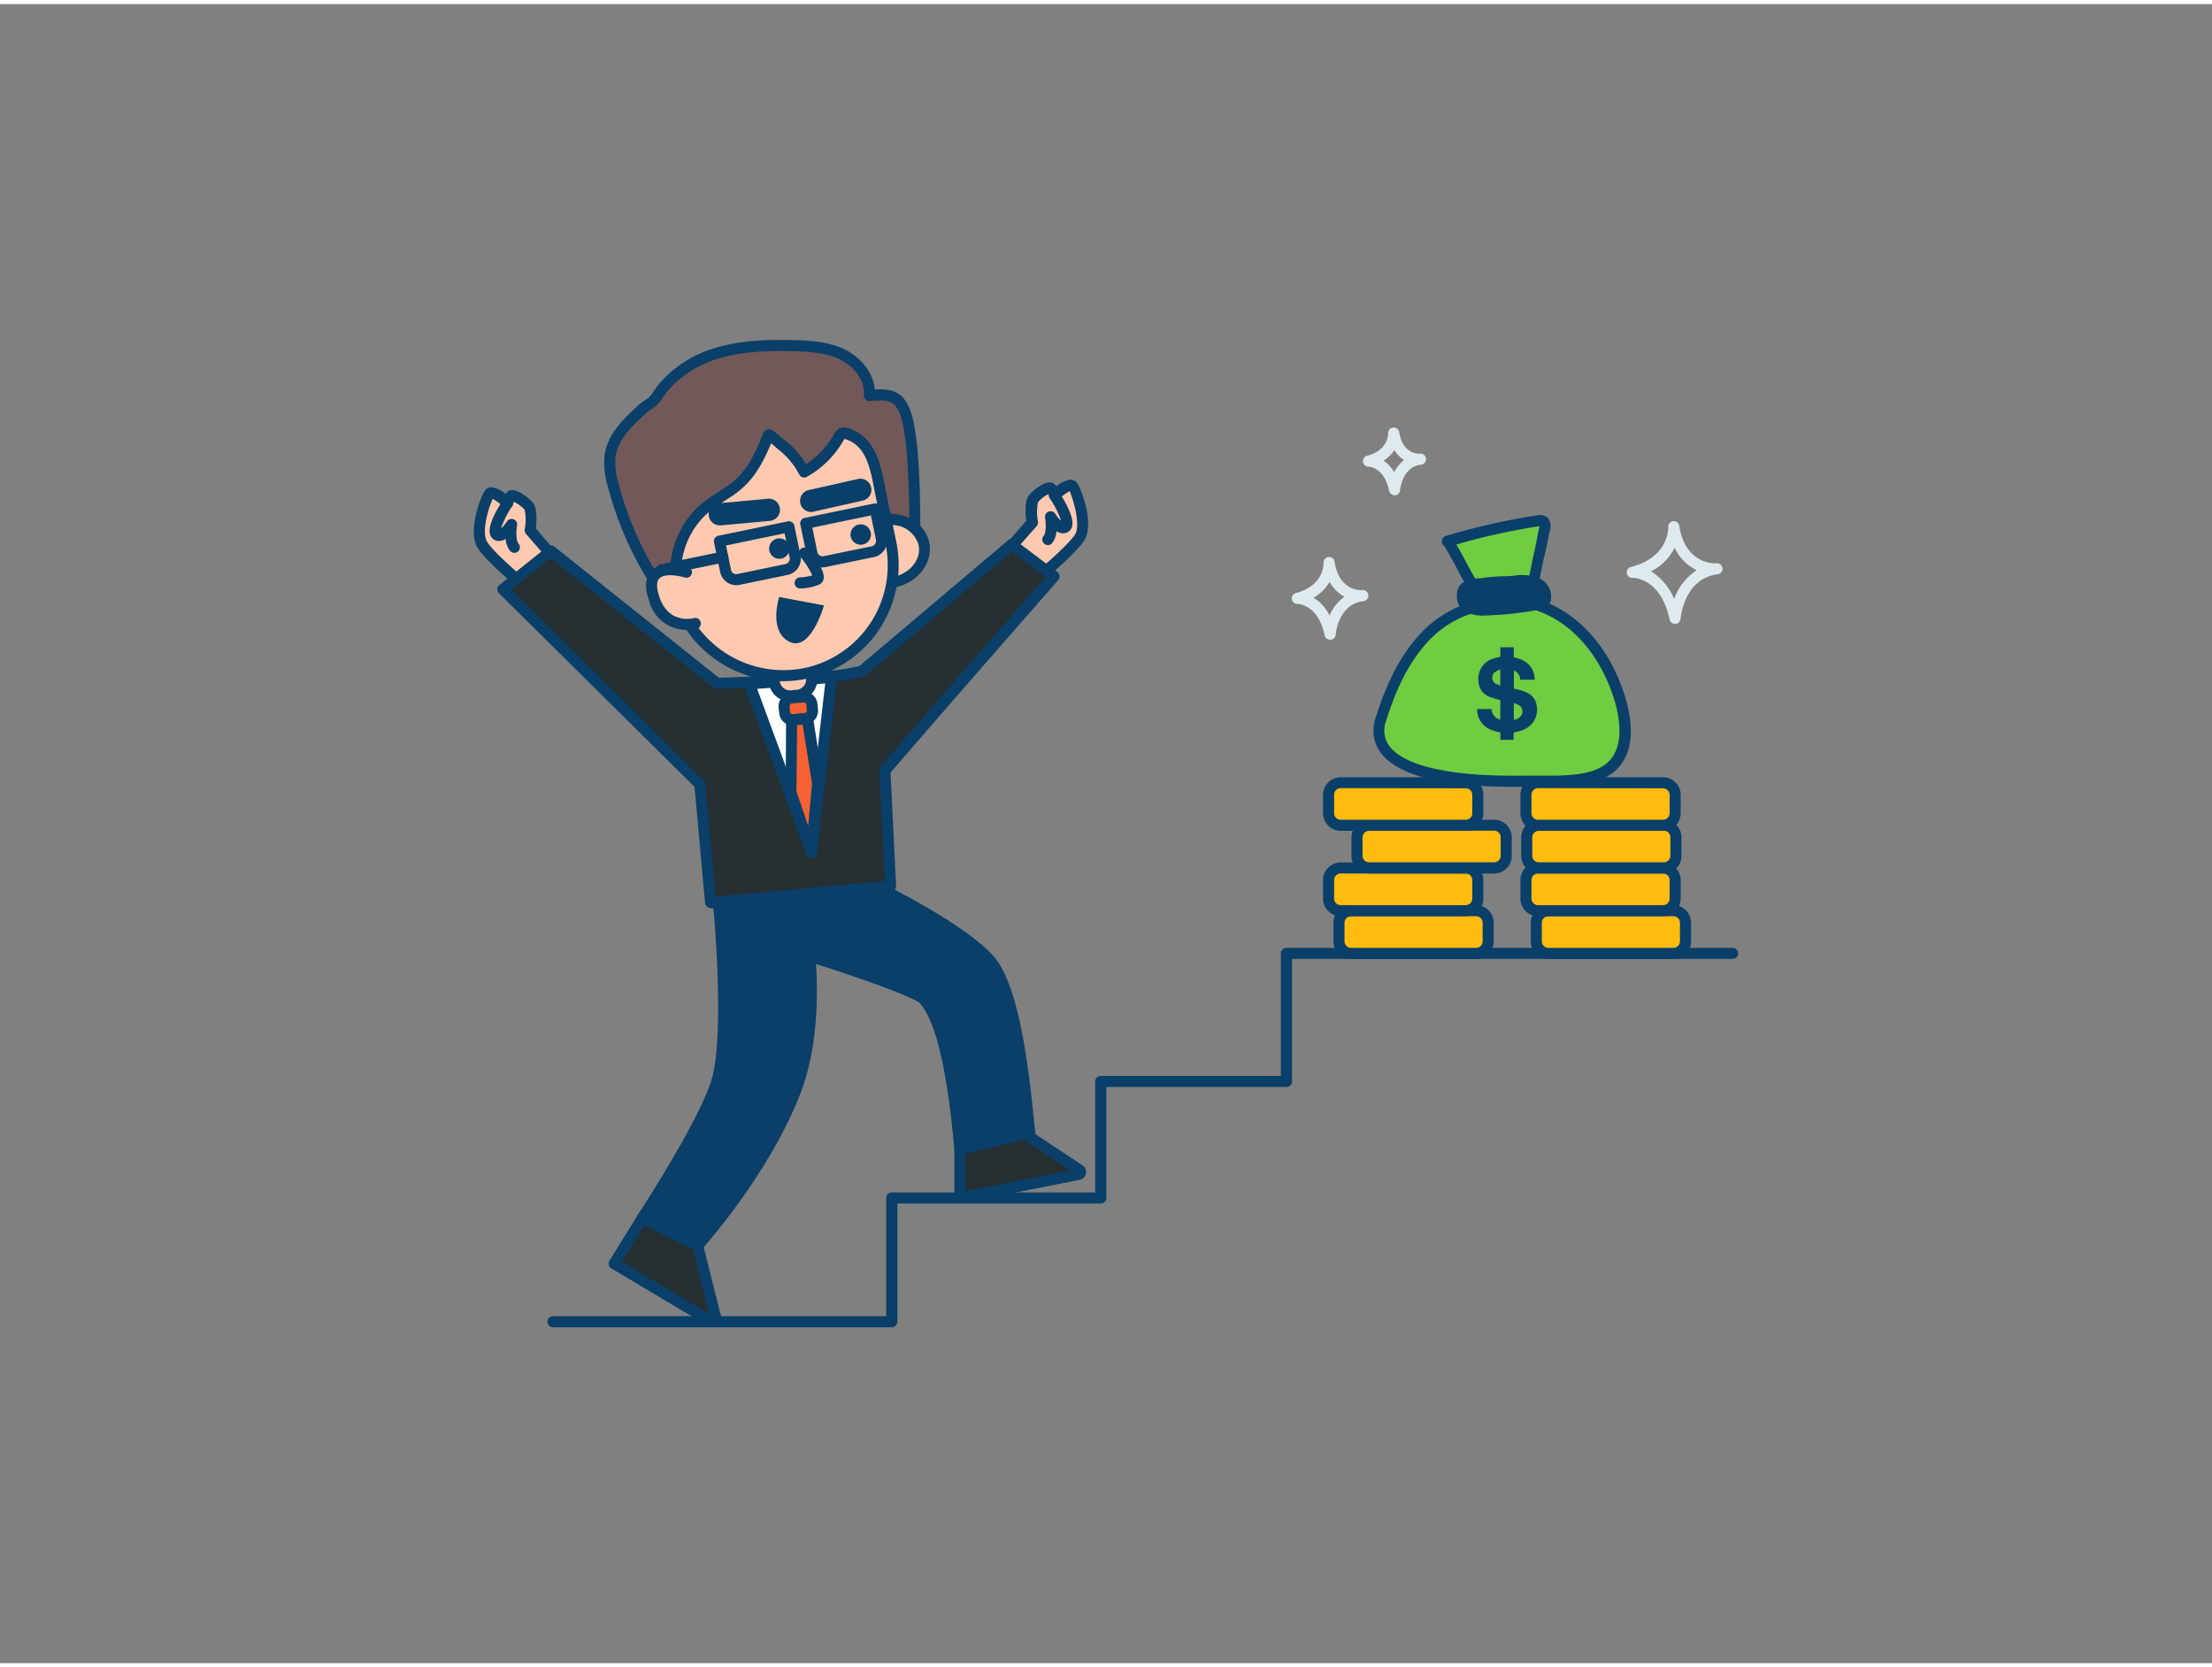 <svg xmlns="http://www.w3.org/2000/svg" viewBox="0 0 400 300" width="406" height="306" class="illustration styles_illustrationTablet__1DWOa"><rect x="0" y="0" width="400" height="300" fill="#808080" stroke="none"/><g id="_558_money_motivation_outline" data-name="#558_money_motivation_outline"><path d="M99.52,99.39l-3.69-4.24s.47-3.3-.18-4.25-2.73-2.2-3.16-2-.69,1.32-.69,1.32-2.62-2.42-3.26-1.71-2.89,6.69-1.33,9.27,9.52,9,9.52,9Z" fill="#ffc9b0"></path><path d="M96.73,107.79a1,1,0,0,1-.63-.22c-.83-.67-8.14-6.61-9.75-9.27-1.86-3.09.68-9.6,1.45-10.46a1.38,1.38,0,0,1,1-.46,4.57,4.57,0,0,1,2.62,1.21,1.83,1.83,0,0,1,.65-.59c1.22-.58,3.76,1.36,4.42,2.34s.55,3.22.4,4.49l3.39,3.91a1,1,0,0,1,.18,1l-2.78,7.4a1,1,0,0,1-.68.61A.75.75,0,0,1,96.73,107.79ZM89.11,89.47c-.67,1.34-2.16,5.94-1,7.8s5.59,5.68,8.22,7.86l2.08-5.53-3.29-3.8a1,1,0,0,1-.24-.79,9.16,9.16,0,0,0,0-3.55A6.15,6.15,0,0,0,92.92,90a2.35,2.35,0,0,0-.14.45,1,1,0,0,1-.68.72,1,1,0,0,1-1-.22A10.53,10.53,0,0,0,89.11,89.47Z" fill="#093f68"></path><path d="M93,99.23a1,1,0,0,1-.76-.35,4,4,0,0,1-.81-2.18,2.51,2.51,0,0,1-.92.37,1.78,1.78,0,0,1-1.42-.41c-1.14-1-.51-3.34,1.88-7a1,1,0,0,1,1.67,1.09,18,18,0,0,0-2.06,4.09,6.5,6.5,0,0,0,1.09-1.28,1,1,0,0,1,1.2-.4,1,1,0,0,1,.63,1.1c-.17,1-.2,2.76.26,3.3A1,1,0,0,1,93,99.23Zm-2.47-3.89h0Z" fill="#093f68"></path><path d="M261.73,97.15a121.92,121.92,0,0,1,16.45-3.73c1.81-.27,1.14,1.17.92,2.43-.27,1.54-.59,3.08-1,4.61s-.75,5.26-2.13,6a13.09,13.09,0,0,1-4.91.81c-1.42,0-3.09-.09-4.13-1.18C266.11,105.18,262.06,97.05,261.73,97.15Z" fill="#70cc40"></path><path d="M270.64,108.27a5.91,5.91,0,0,1-4.39-1.5,37.62,37.62,0,0,1-2.94-5c-.77-1.42-1.82-3.34-2.17-3.82a1,1,0,0,1-.37-.52,1,1,0,0,1,.67-1.25h0A122.44,122.44,0,0,1,278,92.44a2.14,2.14,0,0,1,1.93.48,2.66,2.66,0,0,1,.25,2.53c0,.19-.09.38-.12.57-.28,1.56-.6,3.13-1,4.67-.07.29-.14.68-.22,1.1-.48,2.59-1,4.8-2.41,5.55a13.3,13.3,0,0,1-5.34.92Zm-7.3-10.55c.42.71,1,1.71,1.73,3.11.9,1.66,2.28,4.18,2.63,4.56.63.65,1.69.93,3.38.87a12.84,12.84,0,0,0,4.47-.69c.67-.36,1.17-3,1.39-4.15.08-.46.16-.87.24-1.2.36-1.5.67-3,.94-4.55,0-.22.09-.44.14-.66s.09-.41.12-.6h-.05A120.42,120.42,0,0,0,263.34,97.72Zm-1.35.4Zm0,0Zm0,0Zm0,0h0Zm0,0Zm0,0Zm0,0Zm0,0Zm0,0Zm0,0Zm0,0Z" fill="#093f68"></path><path d="M258.27,139c-4.73-1.17-10.38-3.88-8.6-9.61,1.71-5.51,4.1-11,8.1-15.11a19.53,19.53,0,0,1,9.57-5.48c2.89-.67,7.29-1.12,10.18-.3,5.9,1.68,10.51,6.43,13.24,11.78,2.33,4.55,5.11,13,.94,17.28-3.45,3.55-10.46,2.88-15,2.93C270.57,140.57,264.3,140.49,258.27,139Z" fill="#70cc40"></path><path d="M280.53,141.52h-1.74c-.72,0-1.4,0-2,0-6.06.07-12.49,0-18.72-1.52h0c-3.1-.76-7.15-2.31-8.87-5.36a6.81,6.81,0,0,1-.45-5.52c2.15-6.91,4.8-11.83,8.34-15.51a20.42,20.42,0,0,1,10.06-5.75c3-.69,7.55-1.18,10.68-.29,5.63,1.6,10.69,6.08,13.86,12.29,1.08,2.1,6.17,12.87.77,18.42C289.56,141.21,284.78,141.52,280.53,141.52Zm-3.21-2h1.49c4.24,0,9.51.1,12.17-2.64,3.45-3.55,1.56-10.9-1.11-16.12-2.92-5.72-7.52-9.83-12.62-11.28-2.6-.73-6.74-.37-9.69.32a18.42,18.42,0,0,0-9.07,5.19c-3.32,3.44-5.82,8.12-7.87,14.71a4.82,4.82,0,0,0,.28,3.95c1.07,1.89,3.77,3.45,7.61,4.4,6,1.47,12.29,1.53,18.22,1.46Z" fill="#093f68"></path><path d="M161.28,239.27H100a1,1,0,0,1,0-2h60.26V215.89a1,1,0,0,1,1-1h36.78V194.82a1,1,0,0,1,1-1h32.58V171.66a1,1,0,0,1,1-1h80.69a1,1,0,0,1,0,2H233.64v22.16a1,1,0,0,1-1,1H200.06v20.07a1,1,0,0,1-1,1H162.28v21.38A1,1,0,0,1,161.28,239.27Z" fill="#093f68"></path><path d="M183,98l3.69-4.24s-.46-3.3.18-4.25,2.73-2.2,3.16-2,.69,1.32.69,1.32,2.63-2.42,3.26-1.71,2.89,6.69,1.33,9.27-9.52,9-9.52,9Z" fill="#ffc9b0"></path><path d="M185.75,106.39a1.17,1.17,0,0,1-.26,0,1,1,0,0,1-.67-.61L182,98.34a1,1,0,0,1,.18-1l3.39-3.9c-.15-1.27-.28-3.48.4-4.49.57-.84,3.15-3,4.42-2.34a1.81,1.81,0,0,1,.65.58,4.92,4.92,0,0,1,2.62-1.2,1.43,1.43,0,0,1,1,.46c.76.86,3.3,7.36,1.44,10.46-1.6,2.65-8.92,8.6-9.75,9.26A1,1,0,0,1,185.75,106.39Zm-1.64-8.2,2.09,5.54c2.62-2.18,7.18-6.14,8.22-7.86s-.37-6.44-1-7.8a10.11,10.11,0,0,0-2,1.49,1,1,0,0,1-1,.22,1,1,0,0,1-.68-.73,2.49,2.49,0,0,0-.14-.44,6.15,6.15,0,0,0-1.9,1.45,9.16,9.16,0,0,0,0,3.55,1,1,0,0,1-.24.79Zm5.81-9.71Z" fill="#093f68"></path><path d="M186.37,205.58l-12.79,1.56c-1.51-17.1-4-24.21-6.41-27-1.95-2.27-25.57-9.44-25.57-9.44l6.25-15.48c6.07,1.64,25.62,11.34,31.09,17.69C184.14,178.89,185.5,198.14,186.37,205.58Z" fill="#093f68"></path><path d="M173.58,208.14a1,1,0,0,1-.63-.22,1,1,0,0,1-.36-.69c-1.26-14.28-3.34-23.19-6.18-26.48-1.1-1.28-13.62-5.65-25.1-9.13a1,1,0,0,1-.63-1.33l6.24-15.49a1,1,0,0,1,1.19-.59c6.54,1.77,26.1,11.64,31.59,18,4.75,5.51,6.35,20.81,7.31,29.95.13,1.26.25,2.37.35,3.3a1,1,0,0,1-.87,1.11l-12.79,1.56ZM142.94,170c5.62,1.73,23.09,7.22,25,9.42,3.08,3.58,5.23,12.28,6.56,26.58l10.78-1.31c-.08-.71-.16-1.49-.25-2.34-.87-8.32-2.5-23.82-6.83-28.85-5.13-5.94-23.18-15-29.76-17.12Z" fill="#093f68"></path><path d="M173.58,207.14v8.75l21.47-4.24a.44.44,0,0,0,.1-.83l-9.77-6.47Z" fill="#262f31"></path><path d="M173.58,216.89a1,1,0,0,1-1-1v-8.75a1,1,0,0,1,.77-1l11.8-2.8a1,1,0,0,1,.78.14l9.73,6.45a1.44,1.44,0,0,1,.73,1.42,1.46,1.46,0,0,1-1.12,1.25l-21.49,4.25Zm1-9v6.75l18.93-3.74-8.32-5.52Z" fill="#093f68"></path><path d="M160,138.58l1,20.91-32.58,3-1.94-21.36L90.93,105.82l8.68-6.93,30.05,23.94c5.62-.18,21.71-.8,26.27-2.27L183,97.7l7.64,5.76S170.89,125.91,160,138.58Z" fill="#262f31"></path><path d="M128.49,163.45a1,1,0,0,1-.64-.23,1,1,0,0,1-.35-.68l-1.91-21-35.36-35a1,1,0,0,1,.08-1.49L99,98.11a1,1,0,0,1,1.25,0L130,121.82c12.83-.42,22.28-1.22,25.44-2.15l26.88-22.73a1,1,0,0,1,1.25,0l7.64,5.76a1,1,0,0,1,.39.7,1,1,0,0,1-.24.76c-.2.23-19.52,22.24-30.32,34.81l1,20.51a1,1,0,0,1-.91,1.05l-32.58,3ZM92.44,105.9l34.82,34.48a1.05,1.05,0,0,1,.29.62l1.85,20.37L160,158.58l-1-20a1,1,0,0,1,.24-.7c9.58-11.17,26.24-30.18,29.87-34.32L183,99l-26.42,22.35a1.14,1.14,0,0,1-.34.19c-4.56,1.47-20.08,2.11-26.54,2.31a1,1,0,0,1-.66-.21L99.61,100.17Z" fill="#093f68"></path><path d="M116.16,219.53s10.47-15.84,13.31-24.17.46-33,.46-33h15.18s4.35,19.8-1.38,34.41-17.58,27.72-17.58,27.72Z" fill="#093f68"></path><path d="M126.15,225.52a1.06,1.06,0,0,1-.45-.11l-10-5a1,1,0,0,1-.51-.64,1,1,0,0,1,.13-.81c.1-.16,10.42-15.83,13.19-23.94s.44-32.3.41-32.55a1,1,0,0,1,1-1.1h15.18a1,1,0,0,1,1,.79c.18.82,4.34,20.26-1.43,35s-17.65,27.9-17.77,28A1,1,0,0,1,126.15,225.52Zm-8.54-6.38,8.3,4.14c2.3-2.66,12-14.28,16.89-26.85s2.2-29.24,1.49-33H131c.43,5,2,24.77-.6,32.29C127.93,203,119.93,215.57,117.61,219.14Z" fill="#093f68"></path><path d="M116.16,219.53l-5.1,8.23,17.56,10.46a.62.62,0,0,0,.74-.92l-3.21-12.78Z" fill="#262f31"></path><path d="M128.86,239.27a1.77,1.77,0,0,1-.63-.13l-.12-.06-17.57-10.46a1,1,0,0,1-.46-.62,1,1,0,0,1,.13-.77l5.1-8.23a1,1,0,0,1,1.3-.36l10,5a1,1,0,0,1,.52.66l3.17,12.64a1.58,1.58,0,0,1-.18,1.74A1.63,1.63,0,0,1,128.86,239.27Zm-.32-1.39Zm-16.1-10.46,15.76,9.38-2.91-11.59-8.76-4.38Z" fill="#093f68"></path><polygon points="150.38 121.76 146.73 153.38 135.53 122.94 150.38 121.76" fill="#fff"></polygon><path d="M146.73,154.38a1,1,0,0,1-.94-.65l-11.2-30.45a1,1,0,0,1,.1-.88,1,1,0,0,1,.76-.46l14.85-1.18a1,1,0,0,1,1.07,1.11l-3.65,31.63a1,1,0,0,1-.87.88Zm-9.81-30.55,9.3,25.26,3-26.24Z" fill="#093f68"></path><path d="M139.94,118.24h6.82a0,0,0,0,1,0,0v3.92a2.89,2.89,0,0,1-2.89,2.89h-1a2.89,2.89,0,0,1-2.89-2.89v-3.92A0,0,0,0,1,139.94,118.24Z" transform="translate(-10.42 13.47) rotate(-5.19)" fill="#ffc9b0"></path><path d="M142.87,126.1a3.88,3.88,0,0,1-2.48-.9,3.92,3.92,0,0,1-1.39-2.64l-.35-3.91a1,1,0,0,1,.9-1.09l6.79-.61a1,1,0,0,1,.73.22,1,1,0,0,1,.35.68l.36,3.91a3.91,3.91,0,0,1-3.53,4.23h0l-1,.09Zm1.29-1.11h0Zm-3.43-5.52.26,2.91a1.91,1.91,0,0,0,.68,1.28,1.85,1.85,0,0,0,1.38.43l1-.09a1.9,1.9,0,0,0,1.72-2.06l-.27-2.91Z" fill="#093f68"></path><path d="M119.83,106.18a7.4,7.4,0,0,1-1.21-1.56A61,61,0,0,1,110.9,87a13.31,13.31,0,0,1-.57-5.45c.52-3.33,3.14-5.87,5.62-8.15,1.33-1.23,2.09-1.18,3-2.79a15.62,15.62,0,0,1,3.77-4c5.64-4.53,13.43-5.08,20.66-4.9,3.09.08,6.28.28,9,1.68s5,4.27,4.7,7.34c3.59-.34,5.55-.15,6.72,3.7,1.81,6,1.51,22.83,1.51,22.83l-4.28.13-31.87,7.64c-2.07.49-7.16,2.67-9,1.48A2.89,2.89,0,0,1,119.83,106.18Z" fill="#725858"></path><path d="M121.82,107.9a3.66,3.66,0,0,1-2.07-.51,4,4,0,0,1-.61-.48,8.82,8.82,0,0,1-1.36-1.74,62.26,62.26,0,0,1-7.85-17.89,14.26,14.26,0,0,1-.59-5.86c.56-3.53,3.12-6.15,5.94-8.74a10.08,10.08,0,0,1,1.39-1.07,3.89,3.89,0,0,0,1.47-1.49,16.9,16.9,0,0,1,4-4.24c6-4.83,14.16-5.3,21.31-5.12,3.17.08,6.5.29,9.47,1.78,2.56,1.29,5,3.94,5.26,7.16,3.1-.19,5.41.33,6.67,4.49,1.83,6,1.57,22.44,1.55,23.14a1,1,0,0,1-1,1l-4.19.13-31.76,7.61c-.46.11-1.09.31-1.82.54A21.14,21.14,0,0,1,121.82,107.9Zm19.3-45.17c-6.18,0-12.81.77-17.73,4.71a15.29,15.29,0,0,0-3.53,3.7,6,6,0,0,1-2.07,2.13,8.26,8.26,0,0,0-1.16.88c-2.54,2.34-4.86,4.68-5.31,7.58a12.68,12.68,0,0,0,.54,5,59.9,59.9,0,0,0,7.6,17.31,7.08,7.08,0,0,0,1.05,1.37h0a2.88,2.88,0,0,0,.34.27c1,.65,4.38-.44,6.21-1,.77-.25,1.44-.46,2-.59l31.86-7.63.2,0,3.34-.1c0-3.63,0-16.63-1.49-21.57-1-3.15-2.24-3.31-5.67-3a1,1,0,0,1-.8-.29,1,1,0,0,1-.29-.8c.27-2.8-2-5.26-4.15-6.36-2.6-1.31-5.68-1.49-8.62-1.57Q142.28,62.73,141.12,62.73Z" fill="#093f68"></path><ellipse cx="160.57" cy="98.96" rx="6.62" ry="5.71" transform="translate(-16.72 34.57) rotate(-11.69)" fill="#ffc9b0"></ellipse><path d="M160.18,105.71c-3.44,0-6.44-2.1-7.08-5.21a6.26,6.26,0,0,1,1.27-5.15,8.15,8.15,0,0,1,4.84-3c4.11-.85,8.07,1.4,8.82,5s-2,7.25-6.11,8.11A8.64,8.64,0,0,1,160.18,105.71Zm.78-11.5a7,7,0,0,0-1.35.14A6.16,6.16,0,0,0,156,96.57a4.29,4.29,0,0,0-.9,3.53c.53,2.54,3.43,4.09,6.46,3.47s5.08-3.21,4.55-5.75A5,5,0,0,0,161,94.21Z" fill="#093f68"></path><path d="M145.6,121a20.14,20.14,0,0,1-20.25-7.88c-4.92-6.83-4.37-16.88,2.53-22.34,1.47-1.17,3.16-2,4.66-3.17,3.23-2.43,4.66-5.49,6.18-9.07.39-.91.14-.85.86-.32s1.42,1.15,2.09,1.7a14.48,14.48,0,0,1,3.72,4.62,16.45,16.45,0,0,0,6.37-6.42,1.31,1.31,0,0,1,.33-.44,1.18,1.18,0,0,1,1.1,0c4.8,1.56,5.29,7,6.15,11.19l1.78,8.57A20,20,0,0,1,145.6,121Z" fill="#ffc9b0"></path><path d="M141.7,122.44a21.35,21.35,0,0,1-17.16-8.69c-5.46-7.57-4.24-18.21,2.72-23.71a29.48,29.48,0,0,1,2.57-1.77c.74-.48,1.44-.92,2.11-1.42,3-2.24,4.31-5,5.86-8.66.07-.16.11-.29.15-.38a1.23,1.23,0,0,1,.81-.89,1.2,1.2,0,0,1,1.14.33l.27.2c.52.38,1,.82,1.55,1.25l.59.49a15.73,15.73,0,0,1,3.45,4,15.54,15.54,0,0,0,5.12-5.51,2.26,2.26,0,0,1,.6-.75,2.09,2.09,0,0,1,2-.2c4.84,1.57,5.79,6.54,6.55,10.54.09.48.18.94.27,1.4l1.78,8.57A21,21,0,0,1,145.81,122h0A20.4,20.4,0,0,1,141.7,122.44Zm3.9-1.4h0Zm-6.15-41.62c-1.55,3.62-3.07,6.59-6.31,9-.73.55-1.49,1-2.23,1.5S129.25,91,128.5,91.6c-6.13,4.86-7.18,14.26-2.34,21a19.27,19.27,0,0,0,19.24,7.48,19,19,0,0,0,14.74-22.42l-1.78-8.57c-.09-.46-.18-.94-.28-1.42-.73-3.84-1.49-7.82-5.2-9l-.21-.06,0,.06a17.52,17.52,0,0,1-6.76,6.82,1,1,0,0,1-.78.08,1,1,0,0,1-.6-.5A13.54,13.54,0,0,0,141,80.74l-.61-.51C140.11,80,139.78,79.68,139.45,79.42Z" fill="#093f68"></path><circle cx="140.93" cy="98.46" r="1.85" fill="#093f68"></circle><circle cx="155.65" cy="95.92" r="1.85" fill="#093f68"></circle><path d="M144.69,105.67a1,1,0,0,1-1-1,1,1,0,0,1,1-1,9.63,9.63,0,0,0,2.21-.37,16,16,0,0,0-2.24-3.44,1,1,0,0,1,1.55-1.26c1.4,1.72,3,4,2.72,5.36a1.42,1.42,0,0,1-.77,1,9.87,9.87,0,0,1-3.41.72Zm2.25-2.08h0Z" fill="#093f68"></path><path d="M130.25,94.26a2,2,0,0,1-.18-4l8.78-.81a2,2,0,0,1,.37,4l-8.78.81Z" fill="#093f68"></path><path d="M146.91,91.83a2,2,0,0,1-.44-4l8.61-1.94a2,2,0,1,1,.88,3.9l-8.61,1.94A1.61,1.61,0,0,1,146.91,91.83Z" fill="#093f68"></path><path d="M133.14,105.08a3,3,0,0,1-2.91-2.37l-1.11-5.39a1,1,0,0,1,.14-.75,1,1,0,0,1,.63-.43l12.57-2.6a1,1,0,0,1,1.18.78l1.12,5.39a3,3,0,0,1-2.31,3.51h0l-8.71,1.8A3.05,3.05,0,0,1,133.14,105.08Zm-1.86-7.18.91,4.41a.94.94,0,0,0,.42.61.91.91,0,0,0,.73.14l8.7-1.8a1,1,0,0,0,.76-1.14l-.92-4.42Zm11,4.34h0Z" fill="#093f68"></path><path d="M148.74,101.86a3,3,0,0,1-2.9-2.38l-1.12-5.39a1,1,0,0,1,.15-.75,1,1,0,0,1,.63-.43l12.57-2.6a1,1,0,0,1,.75.15,1,1,0,0,1,.43.63l1.11,5.39a3,3,0,0,1-2.31,3.51h0l-8.7,1.8A2.48,2.48,0,0,1,148.74,101.86Zm-1.85-7.19.91,4.41a1,1,0,0,0,.42.62.93.93,0,0,0,.73.13l8.7-1.79a1,1,0,0,0,.75-1.15l-.91-4.42Zm11,4.34h0Z" fill="#093f68"></path><path d="M119.72,103.29a1,1,0,0,1-.2-2l11-2.27a1,1,0,0,1,1.18.78,1,1,0,0,1-.77,1.18l-11,2.27Z" fill="#093f68"></path><path d="M125.72,112a6.12,6.12,0,0,1-7.37-4.3c-2.68-7.62,5.78-5,5.78-5" fill="#ffc9b0"></path><path d="M124.25,113.17a7,7,0,0,1-6.84-5.15c-.89-2.51-.76-4.38.38-5.55,2-2.07,6.17-.84,6.64-.69a1,1,0,0,1-.6,1.91c-.89-.28-3.63-.84-4.6.17-.71.73-.36,2.3.06,3.5,1.7,4.81,6,3.72,6.17,3.67a1,1,0,0,1,1.22.7A1,1,0,0,1,126,113,6.71,6.71,0,0,1,124.25,113.17Z" fill="#093f68"></path><path d="M149,108.74l-8.1-1.52s-1.83,5.58,1.34,7.8C146.43,117.94,149,108.74,149,108.74Z" fill="#093f68"></path><rect x="141.83" y="125.37" width="5.05" height="3.97" rx="1.47" transform="translate(-10.94 13.59) rotate(-5.19)" fill="#f56132"></rect><path d="M143.35,130.44a2.45,2.45,0,0,1-2.45-2.24l-.1-1a2.47,2.47,0,0,1,2.24-2.68l2.1-.19a2.47,2.47,0,0,1,2.68,2.23l.1,1a2.47,2.47,0,0,1-2.24,2.68l-2.1.19Zm2-4.16h-.05l-2.1.19a.48.48,0,0,0-.32.17.47.47,0,0,0-.11.34l.1,1a.43.43,0,0,0,.16.31.45.45,0,0,0,.34.11l2.11-.19h0a.46.46,0,0,0,.42-.51l-.09-1A.47.47,0,0,0,145.37,126.28Z" fill="#093f68"></path><polygon points="147.84 140.92 146.73 153.38 143.01 142.57 143.1 129.47 145.98 129.21 147.84 140.92" fill="#f56132"></polygon><path d="M146.73,154.38a1,1,0,0,1-.95-.67l-3.71-10.82a.76.76,0,0,1,0-.33l.08-13.09a1,1,0,0,1,.91-1l2.88-.27a1,1,0,0,1,1.08.84l1.86,11.72a.65.65,0,0,1,0,.24l-1.12,12.46a1,1,0,0,1-.87.91Zm-2.71-12,2.13,6.22.69-7.66-1.7-10.67-1,.1Z" fill="#093f68"></path><path d="M189.48,97.83a1,1,0,0,1-.65-.25,1,1,0,0,1-.11-1.41c.47-.53.43-2.28.27-3.29a1,1,0,0,1,1.83-.71,5.68,5.68,0,0,0,1.08,1.28,17.76,17.76,0,0,0-2.06-4.08,1,1,0,0,1,.29-1.39,1,1,0,0,1,1.38.29c2.39,3.65,3,6,1.88,7a1.74,1.74,0,0,1-1.42.41,2.49,2.49,0,0,1-.92-.36,4,4,0,0,1-.81,2.18A1,1,0,0,1,189.48,97.83Z" fill="#093f68"></path><rect x="242.13" y="163.94" width="26.98" height="7.72" rx="2.19" fill="#ffbc0e"></rect><path d="M266.92,172.66h-22.6a3.19,3.19,0,0,1-3.19-3.19v-3.34a3.19,3.19,0,0,1,3.19-3.19h22.6a3.19,3.19,0,0,1,3.19,3.19v3.34A3.19,3.19,0,0,1,266.92,172.66Zm-22.6-7.72a1.19,1.19,0,0,0-1.19,1.19v3.34a1.2,1.2,0,0,0,1.19,1.19h22.6a1.19,1.19,0,0,0,1.19-1.19v-3.34a1.19,1.19,0,0,0-1.19-1.19Z" fill="#093f68"></path><rect x="240.25" y="156.22" width="26.98" height="7.72" rx="2.19" fill="#ffbc0e"></rect><path d="M265.05,164.94h-22.6a3.2,3.2,0,0,1-3.2-3.19v-3.34a3.2,3.2,0,0,1,3.2-3.19h22.6a3.19,3.19,0,0,1,3.19,3.19v3.34A3.19,3.19,0,0,1,265.05,164.94Zm-22.6-7.72a1.19,1.19,0,0,0-1.2,1.19v3.34a1.2,1.2,0,0,0,1.2,1.19h22.6a1.2,1.2,0,0,0,1.19-1.19v-3.34a1.19,1.19,0,0,0-1.19-1.19Z" fill="#093f68"></path><rect x="245.39" y="148.5" width="26.98" height="7.72" rx="2.19" fill="#ffbc0e"></rect><path d="M270.18,157.22h-22.6a3.19,3.19,0,0,1-3.19-3.19v-3.34a3.19,3.19,0,0,1,3.19-3.19h22.6a3.19,3.19,0,0,1,3.19,3.19V154A3.19,3.19,0,0,1,270.18,157.22Zm-22.6-7.72a1.19,1.19,0,0,0-1.19,1.19V154a1.19,1.19,0,0,0,1.19,1.19h22.6a1.19,1.19,0,0,0,1.19-1.19v-3.34a1.19,1.19,0,0,0-1.19-1.19Z" fill="#093f68"></path><rect x="240.25" y="140.78" width="26.98" height="7.72" rx="2.19" fill="#ffbc0e"></rect><path d="M265.05,149.5h-22.6a3.2,3.2,0,0,1-3.2-3.19V143a3.2,3.2,0,0,1,3.2-3.19h22.6a3.19,3.19,0,0,1,3.19,3.19v3.34A3.19,3.19,0,0,1,265.05,149.5Zm-22.6-7.72a1.2,1.2,0,0,0-1.2,1.19v3.34a1.19,1.19,0,0,0,1.2,1.19h22.6a1.19,1.19,0,0,0,1.19-1.19V143a1.2,1.2,0,0,0-1.19-1.19Z" fill="#093f68"></path><rect x="277.82" y="163.94" width="26.98" height="7.72" rx="2.19" fill="#ffbc0e"></rect><path d="M302.61,172.66H280a3.19,3.19,0,0,1-3.19-3.19v-3.34a3.19,3.19,0,0,1,3.19-3.19h22.6a3.19,3.19,0,0,1,3.19,3.19v3.34A3.19,3.19,0,0,1,302.61,172.66ZM280,164.94a1.19,1.19,0,0,0-1.19,1.19v3.34a1.19,1.19,0,0,0,1.19,1.19h22.6a1.19,1.19,0,0,0,1.19-1.19v-3.34a1.19,1.19,0,0,0-1.19-1.19Z" fill="#093f68"></path><rect x="275.94" y="156.22" width="26.98" height="7.72" rx="2.19" fill="#ffbc0e"></rect><path d="M300.73,164.94h-22.6a3.19,3.19,0,0,1-3.19-3.19v-3.34a3.19,3.19,0,0,1,3.19-3.19h22.6a3.19,3.19,0,0,1,3.19,3.19v3.34A3.19,3.19,0,0,1,300.73,164.94Zm-22.6-7.72a1.19,1.19,0,0,0-1.19,1.19v3.34a1.2,1.2,0,0,0,1.19,1.19h22.6a1.19,1.19,0,0,0,1.19-1.19v-3.34a1.19,1.19,0,0,0-1.19-1.19Z" fill="#093f68"></path><rect x="276.08" y="148.5" width="26.98" height="7.72" rx="2.19" fill="#ffbc0e"></rect><path d="M300.87,157.22h-22.6a3.19,3.19,0,0,1-3.19-3.19v-3.34a3.19,3.19,0,0,1,3.19-3.19h22.6a3.19,3.19,0,0,1,3.19,3.19V154A3.19,3.19,0,0,1,300.87,157.22Zm-22.6-7.72a1.19,1.19,0,0,0-1.19,1.19V154a1.19,1.19,0,0,0,1.19,1.19h22.6a1.19,1.19,0,0,0,1.19-1.19v-3.34a1.19,1.19,0,0,0-1.19-1.19Z" fill="#093f68"></path><rect x="275.94" y="140.78" width="26.98" height="7.72" rx="2.19" fill="#ffbc0e"></rect><path d="M300.73,149.5h-22.6a3.19,3.19,0,0,1-3.19-3.19V143a3.19,3.19,0,0,1,3.19-3.19h22.6a3.19,3.19,0,0,1,3.19,3.19v3.34A3.19,3.19,0,0,1,300.73,149.5Zm-22.6-7.72a1.2,1.2,0,0,0-1.19,1.19v3.34a1.19,1.19,0,0,0,1.19,1.19h22.6a1.19,1.19,0,0,0,1.19-1.19V143a1.19,1.19,0,0,0-1.19-1.19Z" fill="#093f68"></path><path d="M273.9,104.35a8.12,8.12,0,0,1,3.71.27,2.76,2.76,0,0,1,1.82,2.94,1.14,1.14,0,0,1-.46.71,1.47,1.47,0,0,1-.58.19,64.73,64.73,0,0,1-7.46,1c-1.79.12-6.32.78-6.52-2.16-.18-2.6,2.22-2.26,3.94-2.51S272.05,104.51,273.9,104.35Z" fill="#093f68"></path><path d="M268.4,110.56a6.1,6.1,0,0,1-3.94-1.07,3.05,3.05,0,0,1-1-2.17c-.21-3.14,2.48-3.36,3.93-3.49.3,0,.59,0,.87-.08a32.71,32.71,0,0,1,3.51-.28c.7,0,1.4-.06,2.1-.12h0a8.91,8.91,0,0,1,4.17.35,3.71,3.71,0,0,1,2.41,4.09,2.16,2.16,0,0,1-.88,1.32,2.74,2.74,0,0,1-.95.34,66.25,66.25,0,0,1-7.58,1l-.52,0C269.88,110.5,269.16,110.56,268.4,110.56Zm5.59-5.21c-.73.06-1.46.09-2.19.12a32,32,0,0,0-3.3.25c-.32,0-.65.08-1,.11-1.9.16-2.18.33-2.1,1.35a1,1,0,0,0,.36.79c.91.78,3.27.59,4.54.48l.55,0a62.56,62.56,0,0,0,7.35-.93l.22,0s0,0,0-.11c.17-.69-.49-1.47-1.22-1.77a7.31,7.31,0,0,0-3.24-.2Z" fill="#093f68"></path><path d="M271.31,133.05v-1.33c-.48-.13-.95-.23-1.4-.39a3.92,3.92,0,0,1-2.79-3.86h2.6a2.05,2.05,0,0,0,1.58,1.92v-3.52c-.52-.15-1-.29-1.55-.46a3.43,3.43,0,0,1-1.5-.86,2.92,2.92,0,0,1-.84-1.63,4.11,4.11,0,0,1,.16-2.25,3.75,3.75,0,0,1,2.28-2.26,10.93,10.93,0,0,1,1.31-.34l.15,0v-1.76h2.43v.17c0,.51,0,1,0,1.51,0,.12,0,.16.16.19a5,5,0,0,1,2.26,1,3.67,3.67,0,0,1,1.29,2.26c0,.24.06.48.09.73h-2.64a1.83,1.83,0,0,0-1.14-1.67v3.28l.28.07a9.25,9.25,0,0,1,2.07.66,3,3,0,0,1,1.79,2.5,3.89,3.89,0,0,1-.68,2.86,4,4,0,0,1-2,1.45c-.48.17-1,.28-1.51.42v1.29Zm2.44-6.68v3.06a2.22,2.22,0,0,0,1.07-.48,1.34,1.34,0,0,0-.06-2.11A9.39,9.39,0,0,0,273.75,126.37Zm-2.45-3.13v-2.95a9.82,9.82,0,0,0-.92.47,1.28,1.28,0,0,0,.08,2.13C270.72,123,271,123.12,271.3,123.24Z" fill="#093f68"></path><path d="M240.53,114.93a1,1,0,0,1-1-.79c-1.17-5.59-4.77-5.67-4.92-5.67a1,1,0,0,1-1-.88,1,1,0,0,1,.73-1.09c5.1-1.36,5-5.24,5-5.41a1,1,0,0,1,2-.21c.85,5.24,4.6,5.12,5,5.09a1,1,0,0,1,.2,2c-4.5.53-5,5.83-5,6.06a1,1,0,0,1-.94.91Zm-3-7.58a7.65,7.65,0,0,1,2.89,3.2,8.27,8.27,0,0,1,2.7-3.39,6.63,6.63,0,0,1-2.68-2.69A7.79,7.79,0,0,1,237.53,107.35Z" fill="#dfeaef"></path><path d="M252.2,88.8a1,1,0,0,1-1-.79c-.9-4.28-3.61-4.36-3.72-4.36a1,1,0,0,1-1-.88,1,1,0,0,1,.73-1.09c3.89-1,3.82-4,3.82-4.1a1,1,0,0,1,.9-1,1,1,0,0,1,1.09.83c.64,4,3.46,3.9,3.78,3.88a1,1,0,0,1,1.07.91,1,1,0,0,1-.88,1.08c-3.41.4-3.81,4.47-3.82,4.65a1,1,0,0,1-.94.91Zm-2-6.24a6.28,6.28,0,0,1,1.91,2.1,6.72,6.72,0,0,1,1.78-2.22,5.56,5.56,0,0,1-1.75-1.79A6.43,6.43,0,0,1,250.19,82.56Z" fill="#dfeaef"></path><path d="M302.92,112.08a1,1,0,0,1-1-.79c-1.57-7.44-6.41-7.53-6.62-7.53a1,1,0,0,1-.26-2c6.8-1.82,6.64-7,6.63-7.25a1,1,0,0,1,.89-1,1,1,0,0,1,1.09.83c1.16,7.13,6.53,6.8,6.76,6.78a1,1,0,0,1,1.07.9,1,1,0,0,1-.87,1.09c-6,.71-6.69,7.76-6.72,8.06a1,1,0,0,1-.93.91Zm-4.35-9.51a10.78,10.78,0,0,1,4.17,5,10.43,10.43,0,0,1,4.09-5.21,8.28,8.28,0,0,1-4-4.07A9.51,9.51,0,0,1,298.57,102.57Z" fill="#dfeaef"></path></g></svg>